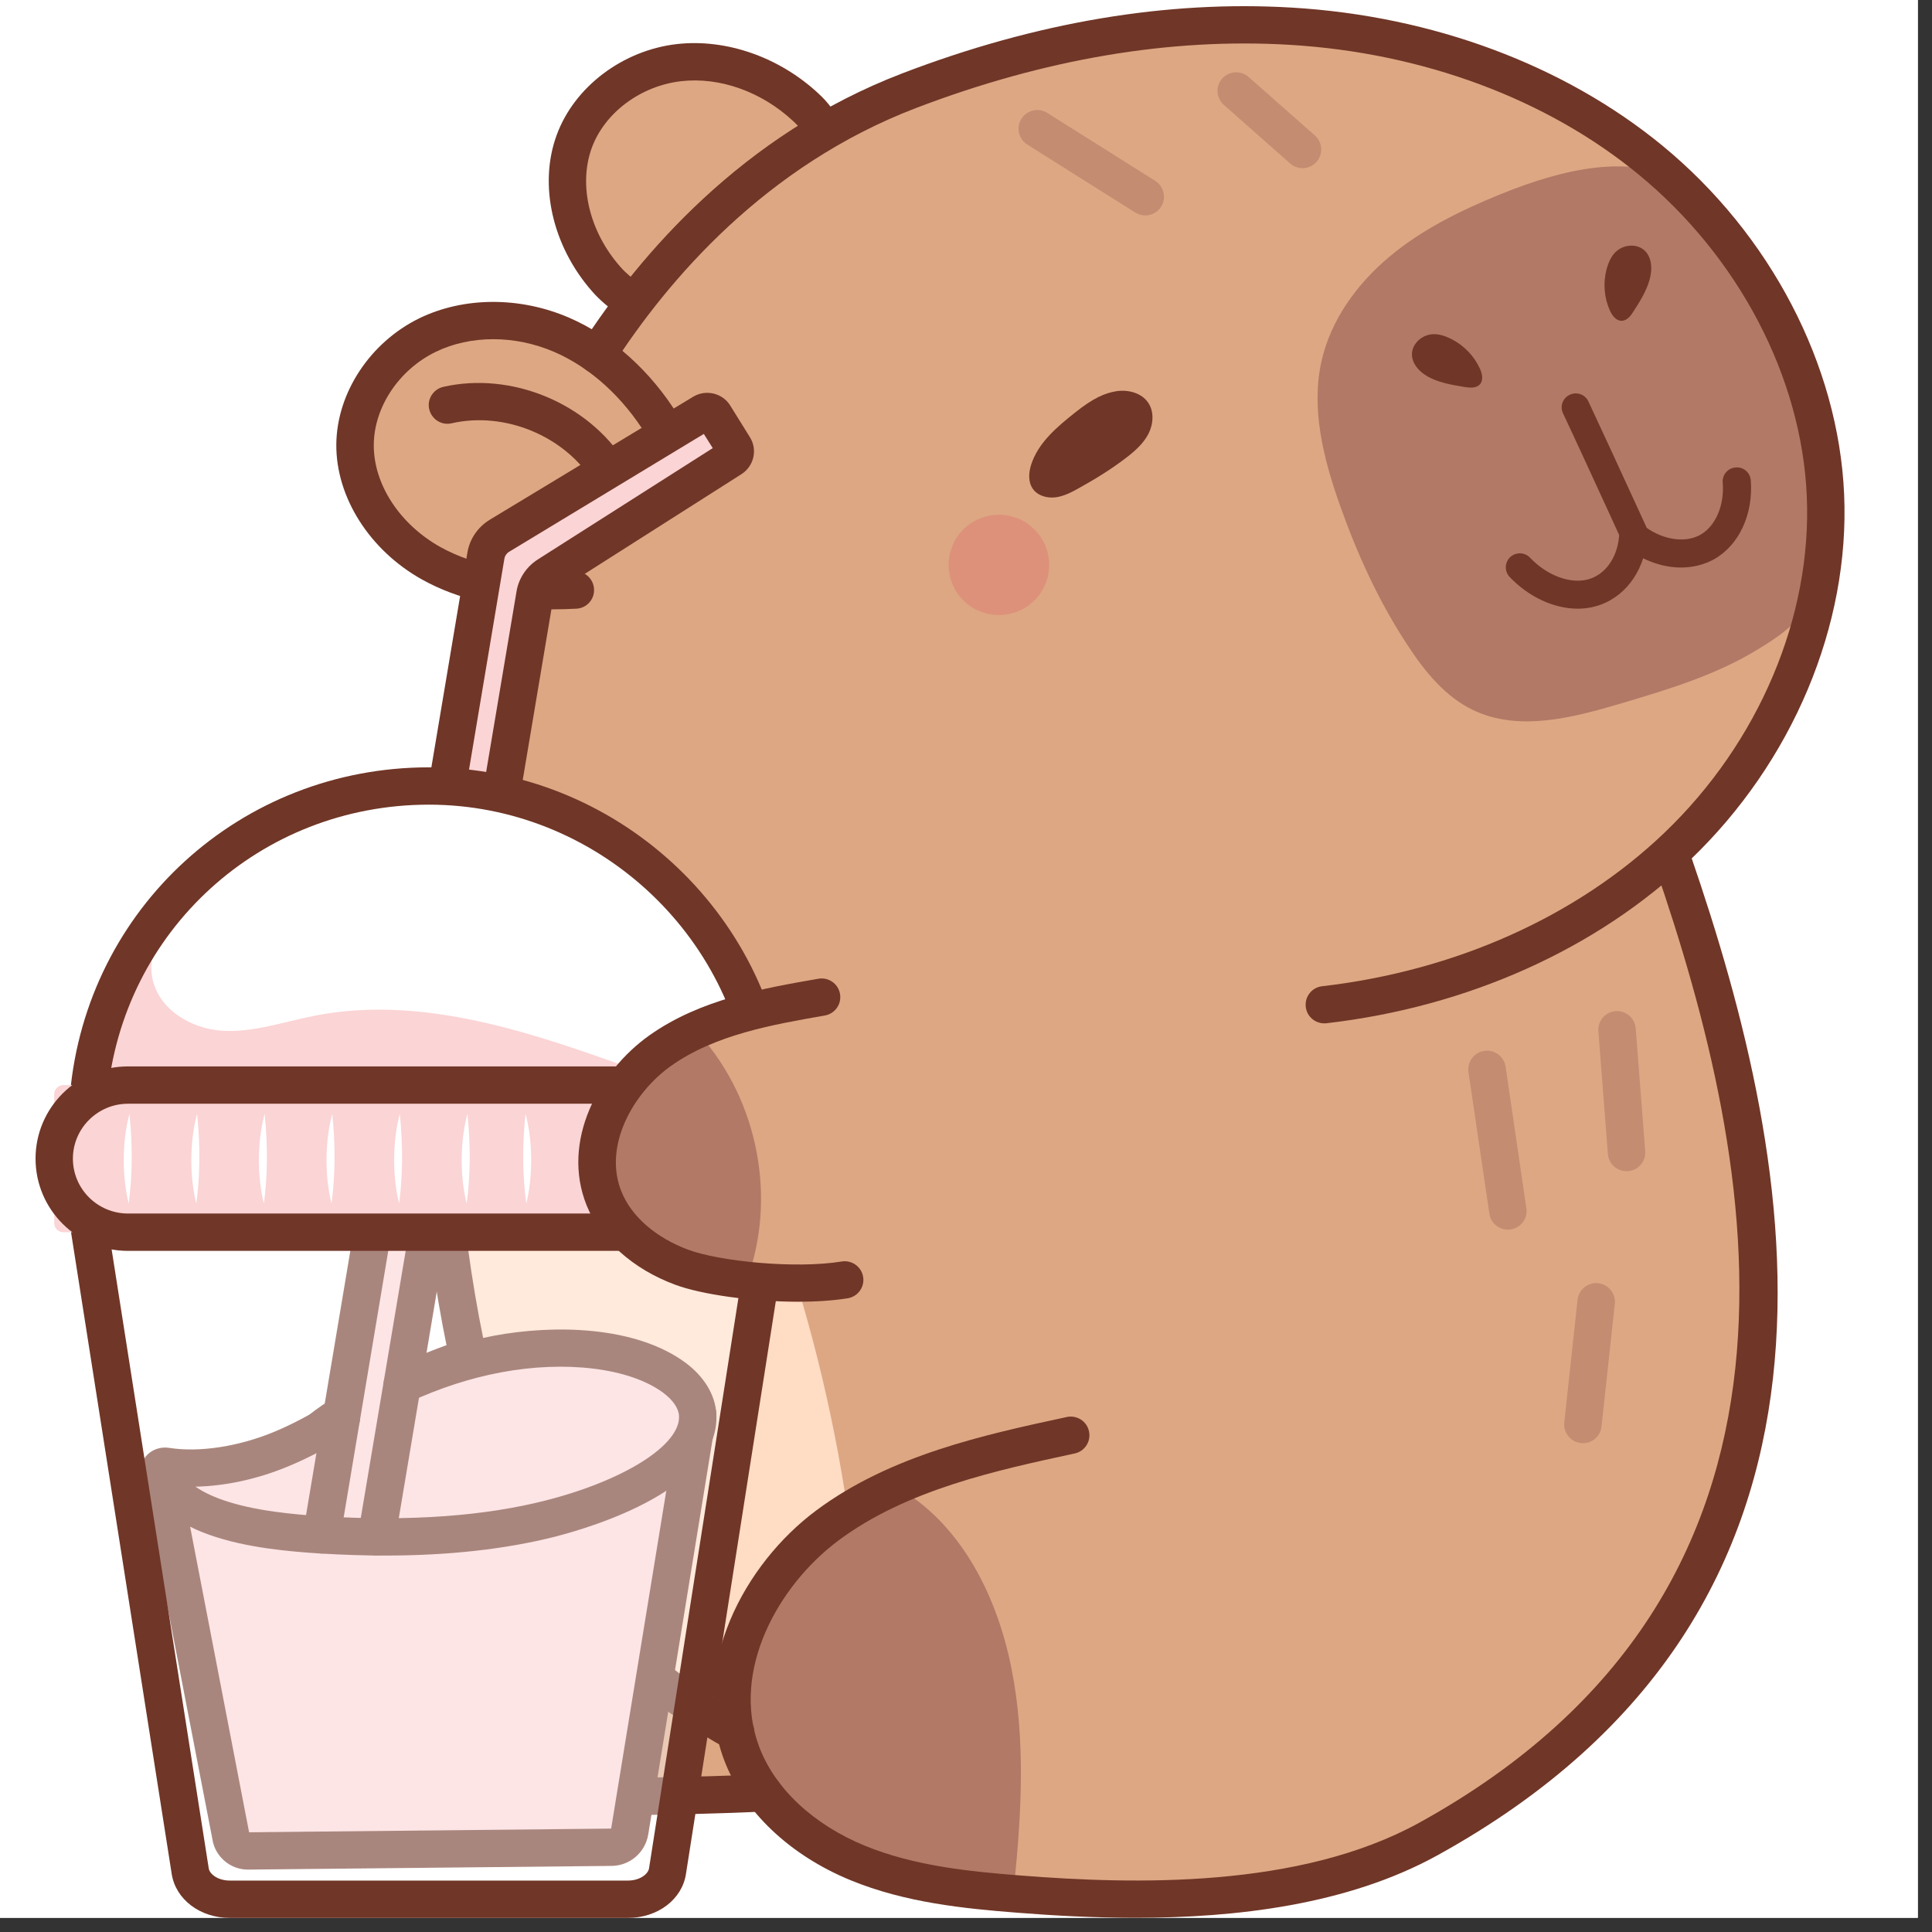 <svg xmlns="http://www.w3.org/2000/svg" xmlns:xlink="http://www.w3.org/1999/xlink" width="90" zoomAndPan="magnify" viewBox="0 0 67.5 67.5" height="90" preserveAspectRatio="xMidYMid meet" version="1.0"><rect x="0" y="0" width="67.5" height="67.5" fill="#333333" stroke="none"/><defs><clipPath id="494db6f68c"><path d="M 0 0 L 67.004 0 L 67.004 67.004 L 0 67.004 Z M 0 0 " clip-rule="nonzero"/></clipPath><clipPath id="26bdfd3fd9"><path d="M 24 29 L 63 29 L 63 67.004 L 24 67.004 Z M 24 29 " clip-rule="nonzero"/></clipPath><clipPath id="fcb3a2755e"><path d="M 2 41 L 28 41 L 28 67.004 L 2 67.004 Z M 2 41 " clip-rule="nonzero"/></clipPath><clipPath id="f13ee455f5"><path d="M 1.215 37 L 29 37 L 29 44 L 1.215 44 Z M 1.215 37 " clip-rule="nonzero"/></clipPath></defs><g clip-path="url(#494db6f68c)"><path fill="#ffffff" d="M 0 0 L 67.004 0 L 67.004 67.004 L 0 67.004 Z M 0 0 " fill-opacity="1" fill-rule="nonzero"/><path fill="#ffffff" d="M 0 0 L 67.004 0 L 67.004 67.004 L 0 67.004 Z M 0 0 " fill-opacity="1" fill-rule="nonzero"/></g><path fill="#dda783" d="M 28.672 4.406 C 28.363 3.82 27.094 3.199 26.641 2.719 C 26.188 2.234 24.801 2.594 24.137 2.57 C 23.453 2.551 22.812 2.402 22.238 2.773 C 21.395 3.312 20.586 4.438 20 5.25 C 19.414 6.066 19.695 6.266 19.824 7.262 C 19.949 8.254 21.125 10.508 22.078 10.824 C 20.836 12.055 21.164 11.945 20.988 12.488 C 19.016 11.797 16.707 10.715 14.891 11.73 C 11.965 13.363 12.074 15.824 13.008 17.68 C 13.938 19.535 15.207 20.633 17.281 20.461 C 15.762 24.453 15.191 29.594 15.367 34.148 C 13.973 33.992 12.535 33.84 11.195 34.25 C 9.855 34.66 8.633 35.789 8.574 37.184 C 8.52 38.473 9.43 39.598 10.395 40.465 C 11.91 41.82 13.684 42.883 15.699 43.387 C 15.684 44.637 15.848 45.891 16.133 47.438 C 14.602 48.066 13.062 48.699 11.688 49.613 C 10.309 50.527 9.094 51.754 8.465 53.277 C 7.711 55.098 7.891 57.277 8.93 58.953 C 9.836 60.41 11.316 61.445 12.918 62.082 C 14.516 62.715 16.895 62.535 18.602 62.723 C 21.512 63.039 23.148 62.984 26.191 62.664 C 28.004 64.02 29.859 65.402 32.027 66.051 C 34.172 66.695 36.465 66.574 38.703 66.445 C 41.516 66.289 44.371 66.121 47.047 65.234 C 49.379 64.461 51.512 63.156 53.426 61.621 C 55.621 59.863 57.57 57.773 58.973 55.344 C 60.375 52.91 61.215 50.125 61.047 47.328 C 61.547 41.402 60.566 35.359 57.969 29.758 C 61.492 27.121 63.598 22.762 63.66 18.371 C 63.723 13.98 61.805 9.633 58.477 6.809 C 56.625 5.082 54.449 3.699 52.098 2.754 C 50.492 2.105 48.809 1.664 47.098 1.395 C 40.449 0.336 35.332 1.176 28.672 4.406 Z M 28.672 4.406 " fill-opacity="1" fill-rule="nonzero"/><path fill="#ffdcc4" d="M 29.613 52.762 C 29.098 49.266 28.242 45.82 27.059 42.488 C 26.121 39.844 24.922 37.195 22.871 35.277 C 20.816 33.355 17.73 32.316 15.094 33.496 C 15.164 38.531 15.246 43.641 16.656 48.477 C 18.066 53.312 20.996 57.93 25.477 60.258 C 25.109 57.117 26.859 53.836 29.613 52.762 Z M 29.613 52.762 " fill-opacity="1" fill-rule="nonzero"/><path fill="#703627" d="M 19.305 21.289 C 17.52 21.289 15.992 20.941 14.75 20.25 C 12.914 19.227 11.734 17.371 11.75 15.523 C 11.766 13.727 12.93 11.961 14.648 11.121 C 16.199 10.367 18.156 10.355 19.879 11.098 C 21.383 11.746 22.742 12.969 23.707 14.539 C 23.895 14.848 23.797 15.25 23.488 15.438 C 23.18 15.625 22.777 15.527 22.59 15.219 C 21.766 13.875 20.621 12.836 19.359 12.293 C 17.984 11.703 16.438 11.703 15.223 12.293 C 13.938 12.918 13.07 14.223 13.059 15.535 C 13.047 16.914 13.961 18.316 15.387 19.113 C 16.598 19.785 18.172 20.074 20.066 19.965 C 20.426 19.938 20.734 20.219 20.754 20.578 C 20.777 20.938 20.5 21.246 20.141 21.266 C 19.855 21.281 19.574 21.289 19.305 21.289 Z M 19.305 21.289 " fill-opacity="1" fill-rule="nonzero"/><path fill="#703627" d="M 21.273 17.125 C 21.055 17.125 20.844 17.016 20.719 16.82 C 19.707 15.223 17.629 14.367 15.777 14.789 C 15.426 14.871 15.078 14.648 14.996 14.297 C 14.914 13.949 15.137 13.598 15.488 13.516 C 17.859 12.977 20.523 14.074 21.824 16.125 C 22.02 16.426 21.926 16.832 21.621 17.023 C 21.512 17.09 21.391 17.125 21.273 17.125 Z M 21.273 17.125 " fill-opacity="1" fill-rule="nonzero"/><path fill="#703627" d="M 22.094 11.199 C 21.953 11.199 21.809 11.152 21.691 11.062 L 21.582 10.977 C 21.273 10.738 20.977 10.512 20.684 10.176 C 19.297 8.594 18.812 6.453 19.449 4.719 C 20.066 3.031 21.758 1.754 23.656 1.539 C 25.375 1.348 27.223 1.992 28.594 3.266 C 28.957 3.602 29.184 3.918 29.363 4.332 C 29.504 4.664 29.352 5.047 29.02 5.188 C 28.688 5.332 28.305 5.176 28.16 4.848 C 28.055 4.598 27.934 4.434 27.703 4.223 C 26.605 3.203 25.148 2.684 23.805 2.836 C 22.387 2.996 21.129 3.934 20.676 5.164 C 20.203 6.461 20.59 8.09 21.668 9.316 C 21.879 9.559 22.102 9.73 22.383 9.945 L 22.496 10.031 C 22.781 10.254 22.832 10.664 22.609 10.949 C 22.48 11.113 22.285 11.199 22.094 11.199 Z M 22.094 11.199 " fill-opacity="1" fill-rule="nonzero"/><path fill="#b27966" d="M 35.438 65.82 C 35.691 63.309 35.832 60.754 35.336 58.277 C 34.84 55.805 33.648 53.391 31.535 52.074 C 28.879 52.883 26.641 55.098 26.043 57.801 C 25.445 60.504 26.652 63.574 29.055 64.961 C 30.82 65.977 32.953 66.047 35.438 65.82 Z M 35.438 65.82 " fill-opacity="1" fill-rule="nonzero"/><g clip-path="url(#26bdfd3fd9)"><path fill="#703627" d="M 39.68 67.004 C 38.199 67.004 36.801 66.926 35.566 66.828 C 33.648 66.68 31.617 66.469 29.727 65.695 C 27.582 64.816 25.969 63.277 25.293 61.473 C 24.086 58.234 26 54.645 28.516 52.773 C 31.117 50.836 34.387 50.129 37.27 49.508 C 37.625 49.43 37.973 49.656 38.047 50.008 C 38.125 50.359 37.898 50.707 37.547 50.781 C 34.793 51.375 31.672 52.051 29.301 53.816 C 27.176 55.398 25.535 58.383 26.52 61.016 C 27.066 62.484 28.418 63.75 30.223 64.488 C 31.941 65.191 33.855 65.387 35.668 65.527 C 39.641 65.84 45.406 65.984 49.582 63.684 C 64.461 55.477 61.41 40.688 57.824 30.277 C 57.707 29.938 57.887 29.566 58.23 29.449 C 58.57 29.332 58.941 29.516 59.059 29.855 C 62.801 40.711 65.957 56.145 50.215 64.824 C 47.066 66.559 43.16 67.004 39.68 67.004 Z M 39.68 67.004 " fill-opacity="1" fill-rule="nonzero"/></g><path fill="#b27966" d="M 17.91 62.332 C 18.164 59.82 17.703 57.98 17.207 55.508 C 16.711 53.031 15.684 51.852 14.008 48.586 C 11.352 49.395 9.113 51.609 8.516 54.312 C 7.918 57.016 9.125 60.086 11.527 61.473 C 13.293 62.488 15.426 62.559 17.91 62.332 Z M 17.91 62.332 " fill-opacity="1" fill-rule="nonzero"/><path fill="#703627" d="M 21.055 63.422 C 19.867 63.422 18.773 63.398 18.039 63.34 C 16.121 63.191 14.09 62.98 12.203 62.207 C 10.059 61.328 8.441 59.789 7.77 57.984 C 6.559 54.746 8.477 51.156 10.992 49.285 C 12.352 48.27 14.797 47.254 16.109 46.82 C 16.453 46.707 16.82 46.891 16.938 47.234 C 17.051 47.574 16.863 47.945 16.523 48.059 C 15.039 48.551 12.871 49.512 11.773 50.328 C 9.648 51.91 8.012 54.895 8.992 57.527 C 9.539 58.996 10.891 60.262 12.699 61 C 14.414 61.703 16.328 61.898 18.145 62.039 C 20.051 62.191 24.691 62.086 26.645 61.988 C 27.004 61.973 27.312 62.246 27.328 62.605 C 27.348 62.965 27.07 63.273 26.711 63.289 C 25.422 63.355 23.094 63.422 21.055 63.422 Z M 21.055 63.422 " fill-opacity="1" fill-rule="nonzero"/><path fill="#b27966" d="M 11.434 41.121 C 12.52 40.453 13.188 39.242 13.43 37.992 C 13.676 36.746 13.543 35.457 13.336 34.203 C 12.203 34.117 10.949 34.066 10.066 34.777 C 9.633 35.125 9.34 35.621 9.168 36.148 C 8.852 37.105 8.914 38.176 9.34 39.086 C 9.766 40 10.547 40.738 11.434 41.121 Z M 11.434 41.121 " fill-opacity="1" fill-rule="nonzero"/><path fill="#703627" d="M 15.25 43.918 C 15.164 43.918 15.07 43.898 14.984 43.859 C 13.586 43.242 10.379 41.52 9.312 40.344 C 8.262 39.188 7.551 37.199 8.477 35.559 C 9.004 34.625 10.023 33.93 11.277 33.648 C 12.07 33.473 13.387 33.559 15.305 33.91 C 15.66 33.977 15.895 34.316 15.828 34.672 C 15.762 35.023 15.422 35.258 15.066 35.195 C 12.816 34.781 11.902 34.848 11.562 34.922 C 10.668 35.121 9.961 35.586 9.617 36.199 C 9.035 37.227 9.512 38.621 10.281 39.465 C 11.164 40.438 14.16 42.066 15.516 42.668 C 15.848 42.812 15.996 43.199 15.848 43.527 C 15.742 43.773 15.5 43.918 15.25 43.918 Z M 15.25 43.918 " fill-opacity="1" fill-rule="nonzero"/><path fill="#dd917a" d="M 36.656 19.738 C 36.656 19.969 36.613 20.195 36.523 20.41 C 36.434 20.625 36.309 20.812 36.141 20.977 C 35.977 21.141 35.789 21.27 35.57 21.355 C 35.355 21.445 35.133 21.488 34.898 21.488 C 34.668 21.488 34.441 21.445 34.227 21.355 C 34.012 21.27 33.82 21.141 33.656 20.977 C 33.492 20.812 33.363 20.625 33.277 20.41 C 33.188 20.195 33.141 19.969 33.141 19.738 C 33.141 19.504 33.188 19.281 33.277 19.066 C 33.363 18.852 33.492 18.664 33.656 18.5 C 33.82 18.336 34.012 18.207 34.227 18.117 C 34.441 18.031 34.668 17.984 34.898 17.984 C 35.133 17.984 35.355 18.031 35.57 18.117 C 35.789 18.207 35.977 18.336 36.141 18.5 C 36.309 18.664 36.434 18.852 36.523 19.066 C 36.613 19.281 36.656 19.504 36.656 19.738 Z M 36.656 19.738 " fill-opacity="1" fill-rule="nonzero"/><path fill="#703627" d="M 37.59 14.391 C 36.945 14.902 36.27 15.461 36.023 16.246 C 35.938 16.52 35.918 16.836 36.082 17.074 C 36.25 17.32 36.586 17.414 36.883 17.375 C 37.18 17.336 37.453 17.191 37.715 17.043 C 38.289 16.723 38.848 16.379 39.367 15.977 C 39.668 15.746 39.957 15.484 40.129 15.148 C 40.297 14.812 40.328 14.379 40.113 14.066 C 39.883 13.727 39.414 13.605 39.004 13.668 C 38.594 13.734 38.199 13.91 37.59 14.391 Z M 37.59 14.391 " fill-opacity="1" fill-rule="nonzero"/><path fill="#b27966" d="M 52.387 6.801 C 51.02 7.359 49.676 8.02 48.543 8.969 C 47.41 9.918 46.496 11.176 46.172 12.613 C 45.797 14.281 46.238 16.016 46.805 17.625 C 47.418 19.363 48.188 21.051 49.207 22.586 C 49.793 23.477 50.496 24.34 51.461 24.805 C 53.055 25.574 54.945 25.078 56.645 24.574 C 58.27 24.09 59.914 23.598 61.363 22.719 C 62.812 21.844 63.238 21.371 63.672 19.738 C 63.973 18.613 63.922 16.039 63.664 14.902 C 63.113 12.48 62.578 11.48 61.145 9.453 C 60.422 8.434 59.688 6.719 58.543 6.215 C 56.855 5.477 54.832 5.805 52.387 6.801 Z M 52.387 6.801 " fill-opacity="1" fill-rule="nonzero"/><path fill="#703627" d="M 56.121 9.441 C 56.008 9.902 56.047 10.402 56.242 10.84 C 56.32 11.02 56.461 11.211 56.656 11.207 C 56.848 11.207 56.98 11.027 57.082 10.863 C 57.301 10.52 57.523 10.168 57.633 9.773 C 57.738 9.406 57.719 8.953 57.418 8.719 C 57.188 8.539 56.848 8.543 56.598 8.688 C 56.348 8.832 56.207 9.105 56.121 9.441 Z M 56.121 9.441 " fill-opacity="1" fill-rule="nonzero"/><path fill="#703627" d="M 50.734 11.859 C 51.156 12.078 51.504 12.441 51.703 12.875 C 51.785 13.055 51.836 13.285 51.703 13.43 C 51.574 13.57 51.352 13.551 51.164 13.52 C 50.758 13.453 50.348 13.383 49.98 13.207 C 49.637 13.043 49.309 12.727 49.332 12.344 C 49.348 12.055 49.578 11.805 49.852 11.715 C 50.129 11.621 50.426 11.699 50.734 11.859 Z M 50.734 11.859 " fill-opacity="1" fill-rule="nonzero"/><path fill="#703627" d="M 58.734 19.828 C 58.098 19.828 57.426 19.598 56.844 19.152 C 56.781 19.105 56.727 19.043 56.695 18.969 L 56.379 18.273 C 55.766 16.941 55.16 15.613 54.609 14.441 C 54.492 14.195 54.598 13.906 54.844 13.793 C 55.09 13.676 55.383 13.781 55.496 14.027 C 56.047 15.203 56.656 16.531 57.27 17.867 L 57.535 18.445 C 58.148 18.871 58.887 18.969 59.395 18.691 C 59.934 18.395 60.254 17.656 60.188 16.855 C 60.168 16.586 60.367 16.352 60.641 16.332 C 60.91 16.305 61.145 16.508 61.168 16.777 C 61.262 17.973 60.754 19.059 59.871 19.547 C 59.527 19.734 59.137 19.828 58.734 19.828 Z M 58.734 19.828 " fill-opacity="1" fill-rule="nonzero"/><path fill="#703627" d="M 55.125 21.266 C 54.297 21.266 53.414 20.863 52.742 20.156 C 52.559 19.961 52.566 19.652 52.762 19.465 C 52.961 19.281 53.27 19.289 53.457 19.484 C 54.039 20.102 54.848 20.406 55.469 20.246 C 56.066 20.094 56.496 19.508 56.566 18.754 C 56.59 18.484 56.832 18.289 57.102 18.312 C 57.371 18.336 57.566 18.574 57.543 18.844 C 57.434 20.012 56.715 20.934 55.715 21.191 C 55.523 21.242 55.324 21.266 55.125 21.266 Z M 55.125 21.266 " fill-opacity="1" fill-rule="nonzero"/><path fill="#703627" d="M 25.699 61.168 C 25.594 61.168 25.484 61.145 25.387 61.09 C 20.922 58.641 17.699 54.672 16.316 49.922 C 14.277 42.941 13.492 30.75 16.574 20.484 C 16.68 20.141 17.043 19.945 17.391 20.047 C 17.734 20.152 17.934 20.516 17.828 20.859 C 14.82 30.871 15.586 42.754 17.57 49.559 C 18.859 53.977 21.859 57.664 26.016 59.945 C 26.332 60.121 26.449 60.516 26.273 60.832 C 26.156 61.047 25.93 61.168 25.699 61.168 Z M 25.699 61.168 " fill-opacity="1" fill-rule="nonzero"/><path fill="#703627" d="M 46.27 35.754 C 45.941 35.754 45.66 35.512 45.621 35.18 C 45.578 34.82 45.836 34.496 46.195 34.457 C 50.852 33.918 55.098 32.016 58.148 29.098 C 61.453 25.938 63.312 21.539 63.125 17.324 C 62.941 13.164 60.742 8.969 57.246 6.094 C 54.035 3.453 49.707 1.844 45.062 1.566 C 40.883 1.316 36.488 2.059 31.996 3.777 C 26.742 5.789 23.344 9.77 21.418 12.754 C 21.219 13.055 20.816 13.141 20.512 12.949 C 20.207 12.754 20.121 12.348 20.316 12.047 C 22.348 8.898 25.941 4.699 31.527 2.562 C 36.195 0.773 40.773 0.004 45.141 0.266 C 50.059 0.559 54.652 2.273 58.078 5.086 C 61.855 8.191 64.23 12.746 64.43 17.266 C 64.633 21.848 62.625 26.625 59.055 30.039 C 55.801 33.152 51.285 35.18 46.344 35.75 C 46.32 35.754 46.293 35.754 46.27 35.754 Z M 46.27 35.754 " fill-opacity="1" fill-rule="nonzero"/><path fill="#c48c71" d="M 52.68 42.961 C 52.363 42.961 52.082 42.727 52.035 42.402 L 51.305 37.453 C 51.254 37.098 51.5 36.766 51.859 36.715 C 52.215 36.664 52.547 36.91 52.602 37.266 L 53.328 42.215 C 53.383 42.57 53.133 42.902 52.777 42.953 C 52.746 42.961 52.711 42.961 52.68 42.961 Z M 52.68 42.961 " fill-opacity="1" fill-rule="nonzero"/><path fill="#c48c71" d="M 56.828 40.918 C 56.488 40.918 56.203 40.66 56.176 40.316 L 55.844 36.027 C 55.816 35.668 56.086 35.355 56.445 35.328 C 56.805 35.301 57.121 35.57 57.148 35.926 L 57.48 40.219 C 57.508 40.574 57.238 40.891 56.879 40.918 C 56.859 40.918 56.844 40.918 56.828 40.918 Z M 56.828 40.918 " fill-opacity="1" fill-rule="nonzero"/><path fill="#c48c71" d="M 55.305 50.422 C 55.281 50.422 55.258 50.422 55.234 50.418 C 54.875 50.379 54.617 50.059 54.652 49.699 L 55.117 45.41 C 55.156 45.055 55.48 44.793 55.836 44.832 C 56.195 44.871 56.457 45.191 56.418 45.551 L 55.953 49.84 C 55.918 50.176 55.637 50.422 55.305 50.422 Z M 55.305 50.422 " fill-opacity="1" fill-rule="nonzero"/><path fill="#c48c71" d="M 45.508 5.875 C 45.352 5.875 45.199 5.82 45.074 5.711 L 42.758 3.664 C 42.488 3.426 42.461 3.016 42.699 2.746 C 42.941 2.477 43.352 2.449 43.625 2.691 L 45.941 4.734 C 46.211 4.973 46.234 5.387 45.996 5.656 C 45.867 5.801 45.688 5.875 45.508 5.875 Z M 45.508 5.875 " fill-opacity="1" fill-rule="nonzero"/><path fill="#c48c71" d="M 40.012 7.527 C 39.895 7.527 39.773 7.492 39.664 7.426 L 35.891 5.051 C 35.586 4.855 35.492 4.453 35.688 4.148 C 35.879 3.844 36.285 3.754 36.59 3.945 L 40.363 6.32 C 40.668 6.516 40.758 6.918 40.566 7.223 C 40.441 7.418 40.23 7.527 40.012 7.527 Z M 40.012 7.527 " fill-opacity="1" fill-rule="nonzero"/><path fill="#fbd4d5" d="M 5.59 51.344 L 8.066 64.164 C 8.113 64.457 8.367 64.672 8.66 64.668 L 21.359 64.539 C 21.68 64.535 21.949 64.305 22 63.988 C 22 63.988 24.375 49.422 24.137 49.605 C 18.32 49.965 12.527 50.738 6.82 51.918 C 6.68 51.43 6.086 51.129 5.59 51.344 Z M 5.59 51.344 " fill-opacity="1" fill-rule="nonzero"/><path fill="#703627" d="M 8.656 65.32 C 8.047 65.32 7.516 64.867 7.422 64.266 L 4.949 51.469 C 4.879 51.113 5.113 50.773 5.469 50.703 C 5.82 50.637 6.164 50.867 6.234 51.223 L 8.703 64.016 L 21.352 63.887 L 23.73 49.316 C 23.785 48.961 24.125 48.723 24.48 48.777 C 24.836 48.836 25.078 49.172 25.02 49.527 L 22.648 64.094 C 22.543 64.723 22.004 65.188 21.363 65.191 L 8.668 65.32 C 8.664 65.32 8.66 65.32 8.656 65.32 Z M 8.707 64.039 L 8.707 64.043 C 8.707 64.039 8.707 64.039 8.707 64.039 Z M 8.707 64.039 " fill-opacity="1" fill-rule="nonzero"/><path fill="#fbd4d5" d="M 17.449 18.719 L 24.555 14.422 C 24.691 14.336 24.875 14.379 24.957 14.512 L 25.645 15.617 C 25.73 15.754 25.688 15.934 25.551 16.02 L 19.148 20.09 C 18.898 20.246 18.73 20.504 18.688 20.793 L 11.77 61.961 C 11.734 62.156 11.551 62.293 11.355 62.266 L 10.191 62.105 C 9.992 62.078 9.855 61.895 9.887 61.695 L 16.973 19.426 C 17.02 19.133 17.191 18.875 17.449 18.719 Z M 17.449 18.719 " fill-opacity="1" fill-rule="nonzero"/><path fill="#fbd4d5" d="M 24.375 49.422 C 24.344 48.945 24.043 48.492 23.547 48.129 C 22.086 47.055 19.566 46.898 17.375 47.309 C 15.812 47.602 14.402 48.164 13.18 48.82 C 12.051 49.426 11.055 50.121 9.805 50.637 C 8.625 51.121 7.121 51.434 5.812 51.23 C 5.695 51.211 5.578 51.273 5.59 51.344 C 5.711 52.051 6.523 52.656 7.555 53.02 C 8.66 53.406 9.992 53.551 11.309 53.629 C 13.945 53.789 16.723 53.695 19.23 53.055 C 21.852 52.387 24.477 51.051 24.375 49.422 Z M 24.375 49.422 " fill-opacity="1" fill-rule="nonzero"/><path fill="#703627" d="M 13.457 54.348 C 12.75 54.348 12.023 54.324 11.27 54.281 C 10.102 54.211 8.594 54.074 7.34 53.633 C 5.973 53.156 5.102 52.359 4.945 51.453 C 4.906 51.223 4.98 50.992 5.148 50.824 C 5.34 50.633 5.629 50.539 5.914 50.586 C 6.961 50.75 8.32 50.543 9.555 50.035 C 10.277 49.738 10.906 49.379 11.594 48.977 C 11.906 48.793 12.309 48.898 12.488 49.207 C 12.672 49.52 12.57 49.918 12.258 50.102 C 11.551 50.512 10.855 50.91 10.055 51.238 C 8.988 51.68 7.859 51.922 6.828 51.941 C 7.066 52.105 7.383 52.266 7.773 52.402 C 8.875 52.789 10.262 52.914 11.348 52.98 C 14.332 53.156 16.93 52.969 19.07 52.422 C 21.828 51.719 23.785 50.473 23.723 49.465 C 23.707 49.195 23.504 48.906 23.16 48.652 C 21.996 47.797 19.773 47.52 17.496 47.949 C 16.438 48.148 15.371 48.492 14.324 48.977 C 14 49.129 13.609 48.988 13.457 48.66 C 13.305 48.332 13.445 47.945 13.773 47.793 C 14.918 47.266 16.09 46.887 17.254 46.668 C 19.336 46.277 22.184 46.316 23.938 47.602 C 24.598 48.09 24.984 48.723 25.027 49.383 C 25.191 52 20.758 53.336 19.395 53.688 C 17.668 54.125 15.68 54.348 13.457 54.348 Z M 13.457 54.348 " fill-opacity="1" fill-rule="nonzero"/><path fill="#703627" d="M 13.16 54.348 C 13.121 54.348 13.086 54.344 13.051 54.34 C 12.695 54.277 12.453 53.941 12.512 53.586 L 14.301 42.945 C 14.359 42.59 14.699 42.352 15.055 42.41 C 15.41 42.469 15.652 42.805 15.59 43.16 L 13.805 53.805 C 13.75 54.121 13.473 54.348 13.16 54.348 Z M 13.16 54.348 " fill-opacity="1" fill-rule="nonzero"/><path fill="#703627" d="M 17.52 28.383 C 17.484 28.383 17.449 28.379 17.414 28.375 C 17.055 28.316 16.816 27.98 16.875 27.625 L 18.043 20.684 C 18.113 20.219 18.391 19.797 18.801 19.539 L 24.902 15.656 L 24.59 15.16 L 17.789 19.277 C 17.699 19.332 17.637 19.422 17.621 19.527 L 16.273 27.566 C 16.211 27.922 15.875 28.164 15.52 28.105 C 15.164 28.043 14.922 27.707 14.98 27.352 L 16.328 19.32 C 16.402 18.844 16.688 18.418 17.109 18.16 L 24.215 13.863 C 24.656 13.594 25.242 13.73 25.512 14.168 L 26.199 15.273 C 26.477 15.711 26.34 16.293 25.898 16.57 L 19.5 20.641 C 19.41 20.699 19.348 20.789 19.332 20.891 L 18.164 27.84 C 18.113 28.156 17.836 28.383 17.52 28.383 Z M 25.199 15.469 C 25.195 15.469 25.195 15.473 25.195 15.473 Z M 24.895 14.977 Z M 24.895 14.977 " fill-opacity="1" fill-rule="nonzero"/><path fill="#703627" d="M 11.242 54.277 C 11.207 54.277 11.168 54.273 11.133 54.27 C 10.777 54.211 10.535 53.875 10.594 53.52 L 12.367 42.945 C 12.426 42.59 12.766 42.352 13.121 42.41 C 13.477 42.469 13.719 42.805 13.656 43.16 L 11.887 53.734 C 11.832 54.051 11.555 54.277 11.242 54.277 Z M 11.242 54.277 " fill-opacity="1" fill-rule="nonzero"/><path fill="#ffffff" d="M 6.648 65.375 L 3.047 42.43 L 26.918 42.43 L 23.32 65.375 C 23.234 65.934 22.641 66.355 21.941 66.355 L 8.027 66.355 C 7.328 66.355 6.734 65.934 6.648 65.375 Z M 6.648 65.375 " fill-opacity="0.4" fill-rule="nonzero"/><path fill="#fbd4d5" d="M 3.047 39.359 C 3.047 32.789 8.391 27.461 14.984 27.461 C 21.574 27.461 26.918 32.789 26.918 39.359 Z M 3.047 39.359 " fill-opacity="1" fill-rule="nonzero"/><g clip-path="url(#fcb3a2755e)"><path fill="#703627" d="M 21.941 67.008 L 8.027 67.008 C 6.992 67.008 6.141 66.363 6 65.477 L 2.434 42.746 C 2.379 42.391 2.625 42.059 2.98 42 C 3.336 41.945 3.672 42.191 3.727 42.547 L 7.293 65.277 C 7.324 65.48 7.617 65.703 8.027 65.703 L 21.941 65.703 C 22.352 65.703 22.641 65.48 22.676 65.277 L 26.238 42.547 C 26.297 42.191 26.629 41.949 26.988 42 C 27.344 42.059 27.59 42.391 27.531 42.746 L 23.965 65.477 C 23.828 66.363 22.977 67.008 21.941 67.008 Z M 21.941 67.008 " fill-opacity="1" fill-rule="nonzero"/></g><path fill="#ffffff" d="M 21.277 29.246 C 23.066 30.406 24.543 31.742 25.5 33.719 C 25.949 34.641 26.273 35.801 25.75 36.691 C 25.359 37.363 24.574 37.684 23.836 37.688 C 23.098 37.695 22.387 37.441 21.688 37.195 C 18.238 35.961 14.59 34.781 10.988 35.488 C 9.914 35.699 8.852 36.078 7.766 36.012 C 6.68 35.945 5.527 35.273 5.316 34.145 C 5.195 33.504 5.477 32.547 5.836 32.004 C 6.195 31.465 6.668 30.75 7.172 30.363 C 9.332 28.703 10.953 27.906 13.586 27.543 C 16.219 27.18 19.77 28.273 21.277 29.246 Z M 21.277 29.246 " fill-opacity="1" fill-rule="nonzero"/><path fill="#703627" d="M 26.875 38.961 C 26.539 38.961 26.254 38.707 26.223 38.367 C 25.719 32.617 20.781 28.113 14.984 28.113 C 9.102 28.113 4.27 32.512 3.746 38.344 C 3.715 38.703 3.398 38.965 3.039 38.934 C 2.676 38.902 2.41 38.586 2.445 38.227 C 3.027 31.719 8.422 26.809 14.984 26.809 C 21.453 26.809 26.961 31.836 27.527 38.254 C 27.559 38.613 27.289 38.93 26.93 38.961 C 26.91 38.961 26.891 38.961 26.875 38.961 Z M 26.875 38.961 " fill-opacity="1" fill-rule="nonzero"/><g clip-path="url(#f13ee455f5)"><path fill="#fbd4d5" d="M 1.895 42.734 L 1.895 38.23 C 1.895 38.055 2.039 37.91 2.215 37.91 L 27.754 37.91 C 27.93 37.91 28.074 38.055 28.074 38.23 L 28.074 42.734 C 28.074 42.91 27.93 43.051 27.754 43.051 L 2.215 43.051 C 2.039 43.051 1.895 42.91 1.895 42.734 Z M 1.895 42.734 " fill-opacity="1" fill-rule="nonzero"/><path fill="#703627" d="M 25.496 43.703 L 4.473 43.703 C 2.691 43.703 1.242 42.258 1.242 40.48 C 1.242 38.703 2.691 37.258 4.473 37.258 L 25.496 37.258 C 27.277 37.258 28.727 38.703 28.727 40.48 C 28.727 42.258 27.277 43.703 25.496 43.703 Z M 4.473 38.562 C 3.41 38.562 2.547 39.426 2.547 40.48 C 2.547 41.539 3.41 42.398 4.473 42.398 L 25.496 42.398 C 26.555 42.398 27.418 41.539 27.418 40.48 C 27.418 39.426 26.555 38.562 25.496 38.562 Z M 4.473 38.562 " fill-opacity="1" fill-rule="nonzero"/></g><path fill="#ffffff" d="M 4.523 38.914 C 4.266 39.855 4.258 41.086 4.496 42.051 C 4.629 41.07 4.637 40.016 4.523 38.914 Z M 4.523 38.914 " fill-opacity="1" fill-rule="nonzero"/><path fill="#ffffff" d="M 6.887 38.914 C 6.629 39.855 6.617 41.086 6.859 42.051 C 6.992 41.07 7 40.016 6.887 38.914 Z M 6.887 38.914 " fill-opacity="1" fill-rule="nonzero"/><path fill="#ffffff" d="M 9.246 38.914 C 8.988 39.855 8.98 41.086 9.219 42.051 C 9.352 41.07 9.359 40.016 9.246 38.914 Z M 9.246 38.914 " fill-opacity="1" fill-rule="nonzero"/><path fill="#ffffff" d="M 11.609 38.914 C 11.352 39.855 11.34 41.086 11.582 42.051 C 11.715 41.07 11.723 40.016 11.609 38.914 Z M 11.609 38.914 " fill-opacity="1" fill-rule="nonzero"/><path fill="#ffffff" d="M 13.969 38.914 C 13.715 39.855 13.703 41.086 13.945 42.051 C 14.074 41.07 14.082 40.016 13.969 38.914 Z M 13.969 38.914 " fill-opacity="1" fill-rule="nonzero"/><path fill="#ffffff" d="M 16.332 38.914 C 16.074 39.855 16.062 41.086 16.305 42.051 C 16.438 41.07 16.445 40.016 16.332 38.914 Z M 16.332 38.914 " fill-opacity="1" fill-rule="nonzero"/><path fill="#ffffff" d="M 25.441 38.914 C 25.699 39.855 25.711 41.086 25.469 42.051 C 25.336 41.07 25.332 40.016 25.441 38.914 Z M 25.441 38.914 " fill-opacity="1" fill-rule="nonzero"/><path fill="#ffffff" d="M 23.082 38.914 C 23.34 39.855 23.348 41.086 23.109 42.051 C 22.977 41.07 22.969 40.016 23.082 38.914 Z M 23.082 38.914 " fill-opacity="1" fill-rule="nonzero"/><path fill="#ffffff" d="M 20.719 38.914 C 20.977 39.855 20.988 41.086 20.746 42.051 C 20.613 41.07 20.605 40.016 20.719 38.914 Z M 20.719 38.914 " fill-opacity="1" fill-rule="nonzero"/><path fill="#ffffff" d="M 18.359 38.914 C 18.617 39.855 18.625 41.086 18.387 42.051 C 18.254 41.07 18.246 40.016 18.359 38.914 Z M 18.359 38.914 " fill-opacity="1" fill-rule="nonzero"/><path fill="#dda783" d="M 28.965 34.727 C 27.469 34.922 25.957 35.121 24.551 35.66 C 23.141 36.203 21.828 37.129 21.125 38.457 C 20.418 39.789 20.441 41.551 21.426 42.695 C 22.105 43.488 23.129 43.891 24.125 44.219 C 25.562 44.695 27.094 45.082 28.586 44.801 C 30.074 44.523 31.5 43.402 31.68 41.902 C 31.785 41.027 31.465 40.164 31.133 39.348 C 30.465 37.727 29.715 36.141 28.965 34.727 Z M 28.965 34.727 " fill-opacity="1" fill-rule="nonzero"/><path fill="#b27966" d="M 24.262 35.957 C 26.387 38.184 27.148 41.605 26.164 44.52 C 24.809 44.688 23.367 44.324 22.336 43.434 C 21.301 42.539 20.73 41.102 20.992 39.766 C 21.164 38.875 21.676 38.078 22.309 37.426 C 22.941 36.77 23.691 36.246 24.262 35.957 Z M 24.262 35.957 " fill-opacity="1" fill-rule="nonzero"/><path fill="#703627" d="M 27.898 45.48 C 26.285 45.48 24.508 45.227 23.594 44.887 C 22.113 44.34 20.984 43.328 20.496 42.113 C 19.594 39.871 20.918 37.426 22.695 36.168 C 24.477 34.91 26.664 34.531 28.594 34.195 C 28.949 34.133 29.289 34.371 29.348 34.727 C 29.41 35.082 29.172 35.418 28.816 35.48 C 27.023 35.793 24.988 36.145 23.453 37.234 C 22.129 38.168 21.066 40.027 21.711 41.629 C 22.062 42.504 22.914 43.242 24.047 43.664 C 25.137 44.066 27.77 44.34 29.406 44.074 C 29.766 44.016 30.098 44.258 30.156 44.613 C 30.215 44.965 29.973 45.301 29.617 45.359 C 29.105 45.441 28.516 45.48 27.898 45.48 Z M 27.898 45.48 " fill-opacity="1" fill-rule="nonzero"/></svg>